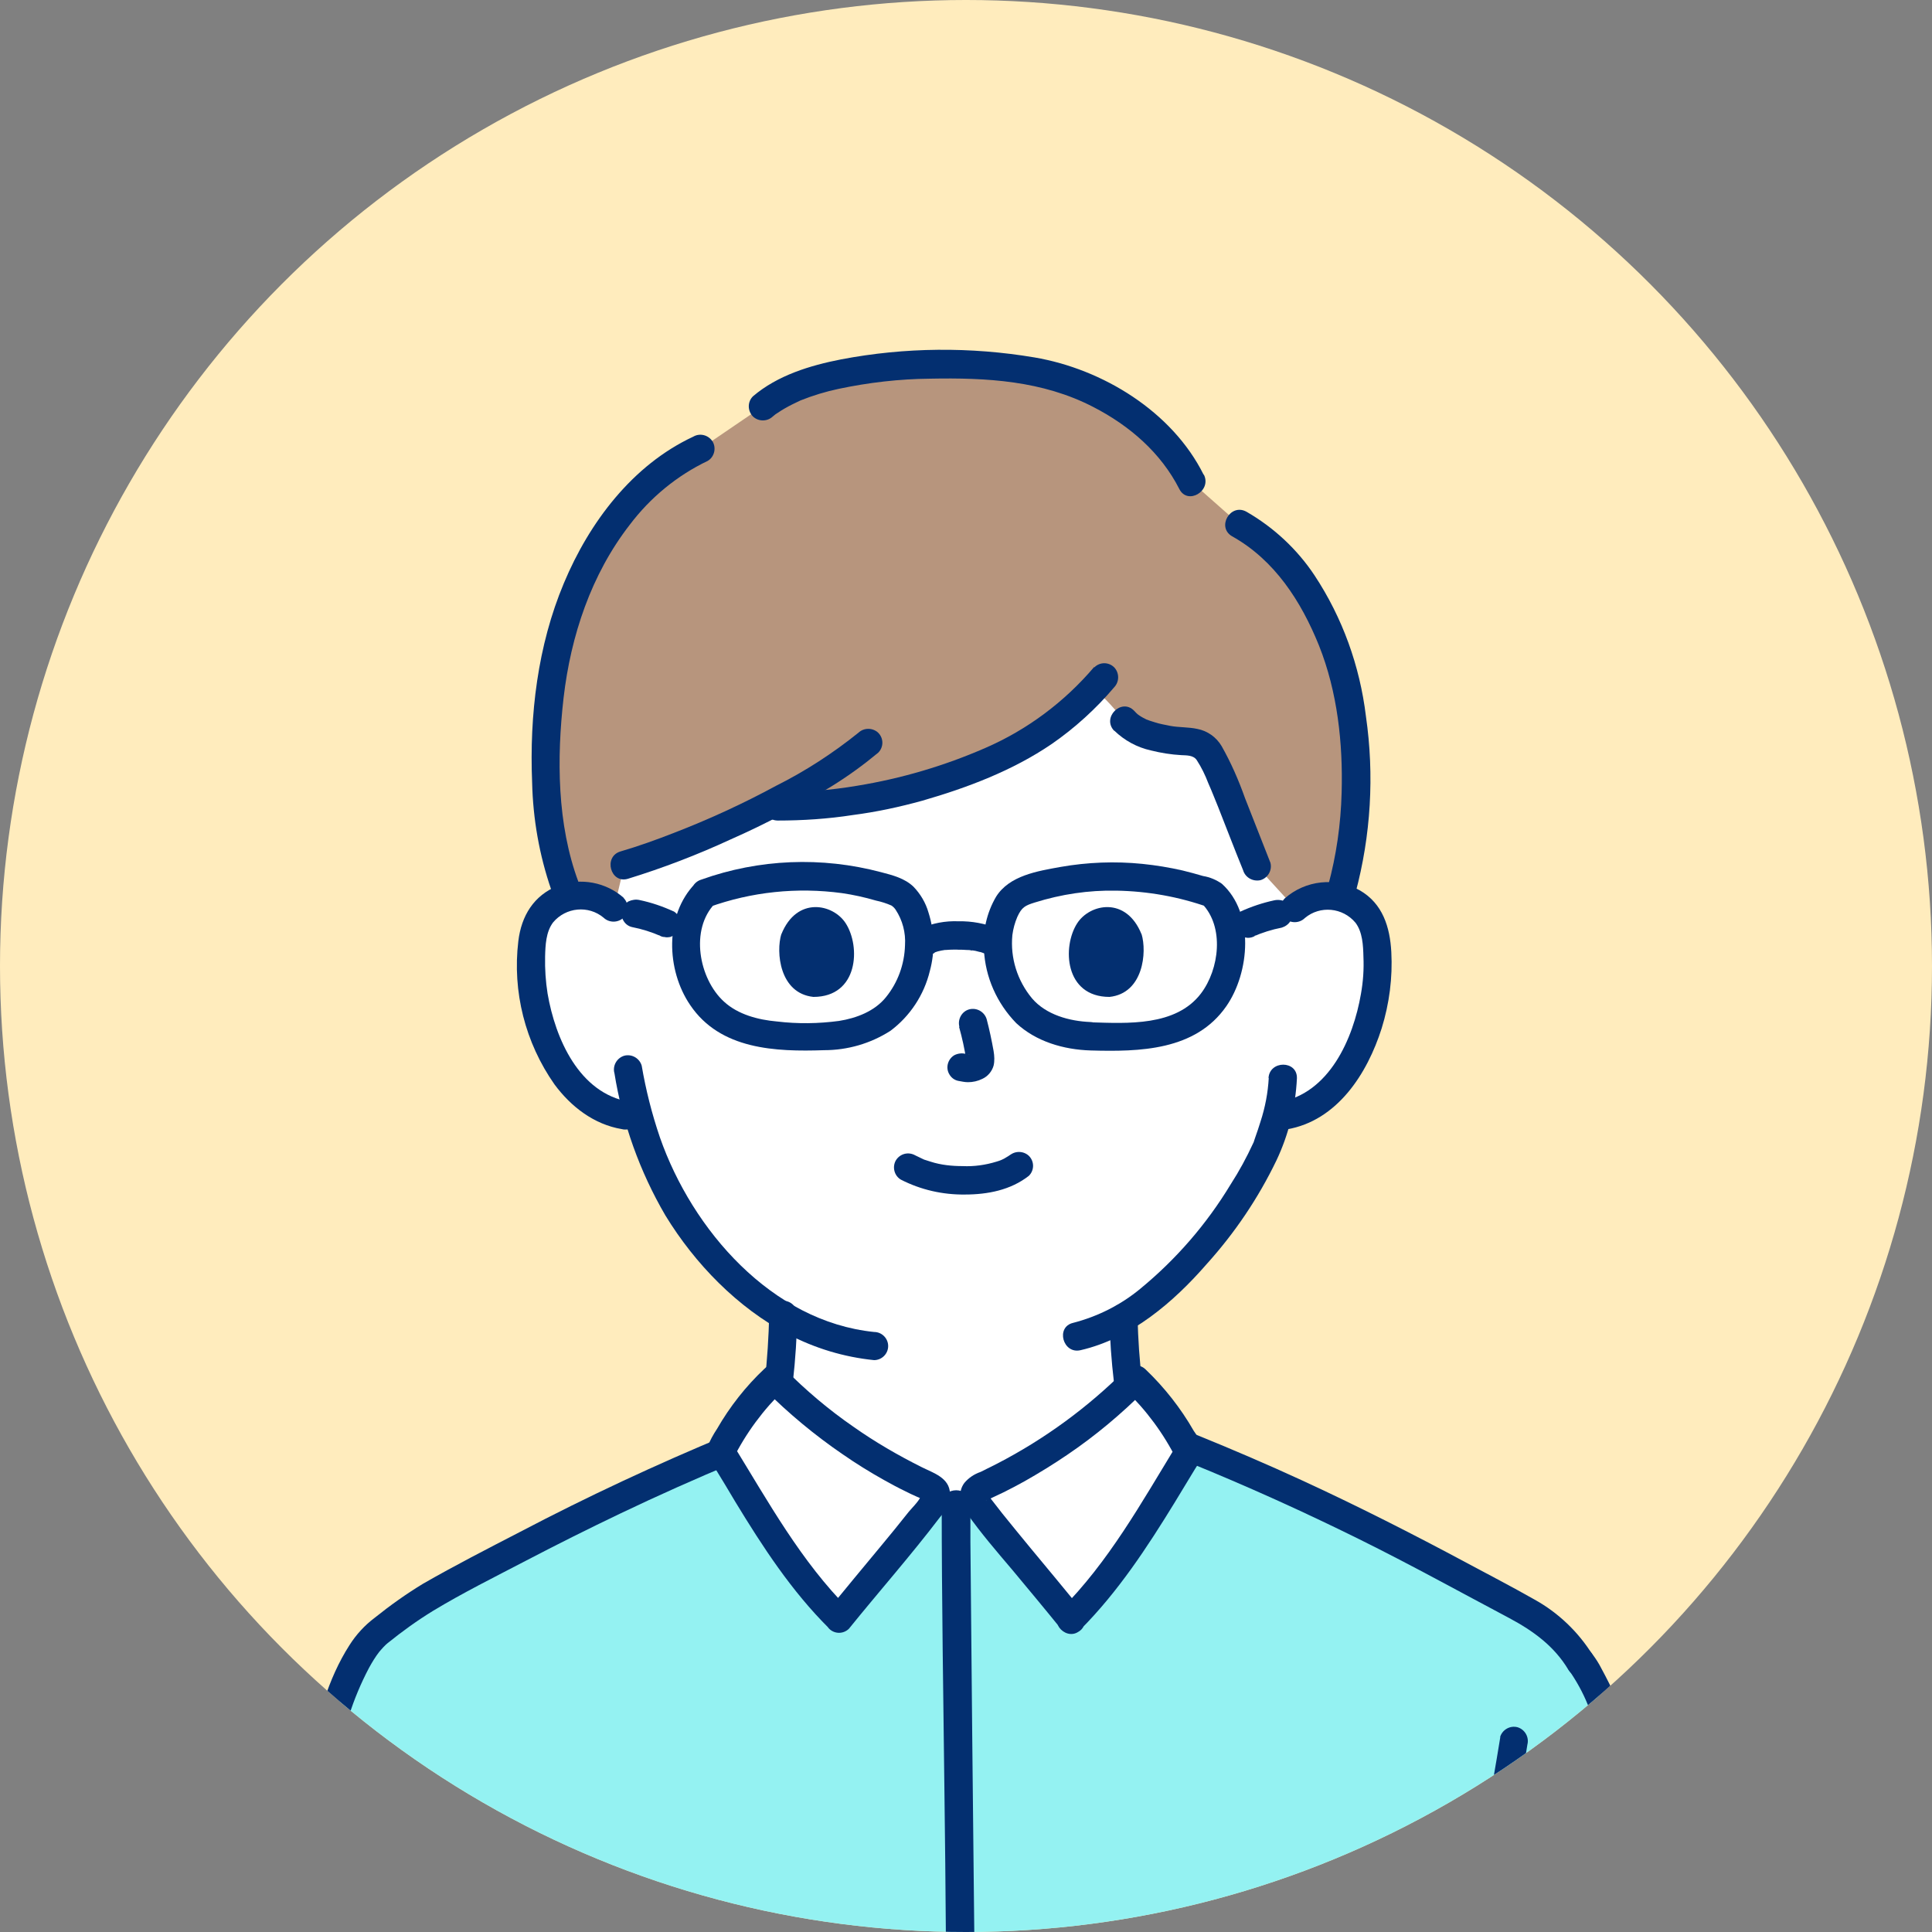 <?xml version="1.0" encoding="UTF-8"?>
<svg id="_レイヤー_2" data-name="レイヤー 2" xmlns="http://www.w3.org/2000/svg" xmlns:xlink="http://www.w3.org/1999/xlink" viewBox="0 0 70 70">
  <rect x="0" y="0" width="70" height="70" fill="#808080" stroke="none"/>
  <defs>
    <style>
      .cls-1 {
        fill: #94f2f2;
      }

      .cls-1, .cls-2, .cls-3, .cls-4, .cls-5, .cls-6 {
        stroke-width: 0px;
      }

      .cls-2 {
        fill: #ffecbd;
      }

      .cls-3 {
        fill: #b7957d;
      }

      .cls-4 {
        fill: none;
      }

      .cls-5 {
        fill: #fff;
      }

      .cls-6 {
        fill: #032f70;
      }

      .cls-7 {
        clip-path: url(#clippath);
      }
    </style>
    <clipPath id="clippath">
      <circle class="cls-4" cx="35" cy="35" r="35"/>
    </clipPath>
  </defs>
  <g id="_お客さまの声" data-name="お客さまの声">
    <g>
      <circle class="cls-2" cx="35" cy="35" r="35"/>
      <g class="cls-7">
        <g>
          <path class="cls-5" d="M45.56,42.26c-.8,1.5-2.62,4.14-4.85,5.46.01.79.07,1.58.16,2.36,0,0-.12,4.84-6.32,4.84s-6.34-4.87-6.34-4.87c.09-.8.15-1.7.16-2.41-1.08-.67-2.05-1.51-2.85-2.5-1.11-1.37-1.93-2.95-2.38-4.65l-.47-.07c-.53-.09-1.03-.31-1.44-.65-.51-.44-.92-.98-1.21-1.59-.6-1.21-.86-2.55-.75-3.9.02-.34.1-.68.26-.99.27-.45.73-.76,1.25-.83.53-.08,1.07.08,1.47.43,0,0-1.75-10.64,12.18-10.64s12.49,10.64,12.49,10.64c.4-.35.94-.51,1.47-.43.52.07.98.38,1.25.83.15.31.24.64.26.99.11,1.34-.15,2.69-.75,3.9-.28.61-.7,1.15-1.21,1.59-.42.34-.91.56-1.44.65,0,0-.09.01-.25.04-.12.44-.25.81-.32,1.01-.11.27-.23.54-.37.79Z"/>
          <path class="cls-3" d="M44.9,18.99c1.89,1.04,2.82,2.83,3.43,4.39.89,2.28,1.14,6.11.2,9.12-.05-.01-.09-.02-.14-.03-.53-.08-1.07.08-1.47.43l-1.38-1.51c-.31-.77-.54-1.39-.85-2.17-.25-.68-.55-1.33-.89-1.97-.29-.48-.89-.35-1.44-.45-1.78-.31-1.41-.71-2.73-1.86-1.8,1.93-3.71,2.73-6.17,3.5-1.32.41-3.71.81-5.34.76-1.64.95-4.03,1.69-5.5,2.15l-.37,1.55c-.4-.35-.94-.51-1.47-.43-.05,0-.11.02-.16.03l-.16-.41c-.92-2.42-.87-6.34-.13-9.1.76-2.83,2.53-5.58,5.05-6.73l2.26-1.54c2.2-1.9,8.74-1.76,10.98-.96,2.14.76,3.77,2.12,4.55,3.7l1.73,1.53Z"/>
          <path class="cls-6" d="M28.73,50.05c.09-.8.14-1.6.16-2.41,0-.28-.23-.51-.51-.51-.28,0-.51.23-.51.51-.02.8-.07,1.61-.16,2.41,0,.28.23.51.51.51.28,0,.5-.23.51-.51Z"/>
          <path class="cls-6" d="M40.2,47.74c.01.78.07,1.57.16,2.34,0,.28.23.51.51.51.25-.01.55-.23.51-.51-.09-.78-.15-1.56-.16-2.34,0-.28-.23-.51-.51-.51s-.51.23-.51.51h0Z"/>
          <path class="cls-1" d="M28.75,97.02h-11.44v-9.42l-5.57-23.74c.33-2.23,1.26-4.3,2.11-4.82.6-.49,1.23-.93,1.9-1.31,3.45-1.88,6.46-3.45,10.33-5.08.49-1,1.16-1.91,1.97-2.68,1.61,1.61,3.49,2.92,5.56,3.88.12.05.24.12.28.24.02.11,0,.22-.06.31h1.52c-.06-.09-.08-.21-.06-.31.04-.12.17-.18.28-.24,2.07-.95,3.95-2.27,5.56-3.88.74.7,1.36,1.52,1.83,2.42,4.53,1.82,7.81,3.53,11.64,5.61.66.36,1.86.88,2.66,2.23,1.53,2,6.05,16.12,6.42,19.49.22,1.95.21,3.93-.04,5.88-.97,5.01-6.58,3.92-8.28,3.87-1.05-.09-2.1-.25-3.13-.48v8.03h-23.5Z"/>
          <path class="cls-4" d="M28.21,57.18c1.87.51,3.79.78,5.72.81,2.01,0,4.39-.39,6.51-1"/>
          <path class="cls-6" d="M34.12,54.49c0,3.51.06,7.02.1,10.53.02,1.66.04,3.32.05,4.98,0,.66,1.03.66,1.03,0-.05-4.71-.1-9.43-.14-14.14,0-.46,0-.91,0-1.37,0-.66-1.03-.66-1.03,0h0Z"/>
          <path class="cls-6" d="M43.08,52.99c2.09.85,4.15,1.78,6.17,2.78,1.84.91,3.63,1.9,5.44,2.86.86.46,1.62,1.01,2.13,1.86.34.56,1.23.05.89-.52-.52-.84-1.25-1.54-2.12-2.02-.81-.46-1.64-.89-2.46-1.33-1.96-1.05-3.95-2.06-5.97-2.99-1.26-.58-2.52-1.12-3.8-1.64-.27-.07-.55.09-.63.36-.07.27.09.55.36.63h0Z"/>
          <path class="cls-6" d="M54.36,62.93c-.34,2.11-.75,4.21-1.11,6.32-.32,1.9-.56,3.8-.73,5.71-.11,1.2-.2,2.4-.28,3.6,0,.28.23.51.51.51.28,0,.51-.23.51-.51.14-1.9.27-3.81.49-5.7.24-2.08.62-4.13.99-6.19.21-1.15.42-2.3.6-3.46.07-.27-.09-.55-.36-.63-.27-.07-.55.09-.63.36h0Z"/>
          <path class="cls-6" d="M26.33,52c-2.55,1.06-5.04,2.22-7.48,3.5-1.18.61-2.37,1.22-3.52,1.88-.61.37-1.2.79-1.76,1.24-.36.27-.67.61-.91.99-.78,1.22-1.19,2.7-1.41,4.12-.07.27.09.55.36.63.27.07.55-.09.63-.36.16-1.25.54-2.45,1.13-3.57.11-.2.23-.4.37-.58.03-.03.1-.12.15-.17.03-.03.06-.06.09-.09.01-.01.14-.12.07-.06.52-.42,1.06-.81,1.63-1.16,1.09-.66,2.24-1.23,3.37-1.82,1.13-.59,2.27-1.16,3.42-1.71,1.36-.65,2.75-1.27,4.14-1.85.27-.08.42-.36.36-.63-.08-.27-.36-.43-.63-.36h0Z"/>
          <path class="cls-5" d="M38.8,58.67c1.79-1.78,2.96-3.93,4.28-6.07-.49-.98-1.15-1.86-1.94-2.62-1.61,1.61-3.49,2.92-5.56,3.88-.12.05-.24.12-.28.24-.02.11,0,.22.06.31.36.52.74,1.01,1.15,1.49.78.96,1.77,2.13,2.29,2.78Z"/>
          <path class="cls-5" d="M30.39,58.67c-1.79-1.78-2.96-3.93-4.28-6.07.49-.98,1.15-1.86,1.94-2.62,1.61,1.61,3.49,2.92,5.56,3.88.12.05.24.12.28.24.02.11,0,.22-.06.31-.36.52-.74,1.01-1.15,1.49-.78.96-1.77,2.13-2.29,2.78Z"/>
          <path class="cls-6" d="M39.16,59.03c1.35-1.36,2.4-2.96,3.4-4.59.25-.41.49-.81.74-1.22.14-.23.35-.48.28-.76-.08-.22-.19-.43-.33-.62-.47-.82-1.06-1.57-1.74-2.22-.2-.2-.52-.2-.72,0-1.37,1.37-2.94,2.52-4.66,3.41-.2.1-.4.2-.6.3-.23.08-.43.21-.59.4-.26.35-.14.78.1,1.11.5.71,1.07,1.37,1.63,2.03.6.72,1.2,1.44,1.79,2.17.2.2.52.2.72,0,.19-.2.19-.52,0-.72-.61-.75-1.23-1.49-1.85-2.24-.34-.41-.68-.83-1.02-1.25-.12-.15-.23-.3-.35-.45-.06-.08-.16-.18-.14-.28l-.07.26-.04.02s.07-.04.1-.05c.06-.03.13-.06.19-.09.12-.06.24-.11.36-.17.26-.13.51-.26.76-.4.53-.3,1.05-.62,1.55-.96,1.02-.69,1.96-1.48,2.83-2.35h-.73c.76.73,1.39,1.58,1.86,2.52v-.52c-1.27,2.08-2.46,4.23-4.2,5.97-.47.47.26,1.19.73.72Z"/>
          <path class="cls-6" d="M30.76,58.31c-1.74-1.74-2.92-3.89-4.2-5.97v.52c.47-.94,1.1-1.79,1.86-2.52h-.72c.87.87,1.82,1.66,2.83,2.35.49.34.99.65,1.51.94.25.14.51.28.76.4.13.07.27.13.4.19.05.02.11.05.16.07.04.01.07.03.1.05.05.03.05.03,0,0l-.07-.26c.03.2-.34.54-.46.69-.34.43-.69.86-1.04,1.28-.62.75-1.24,1.49-1.85,2.24-.19.2-.19.52,0,.72.2.2.52.2.72,0,1.09-1.35,2.24-2.65,3.29-4.03.22-.24.35-.55.37-.87-.02-.57-.6-.74-1.02-.95-.86-.43-1.69-.91-2.47-1.46-.9-.62-1.74-1.33-2.51-2.11-.2-.2-.52-.2-.72,0-.68.64-1.26,1.38-1.72,2.18-.14.21-.26.43-.35.66-.08.28.12.5.25.72.26.42.51.84.76,1.26.99,1.63,2.04,3.24,3.4,4.59.47.47,1.19-.26.73-.73Z"/>
          <path class="cls-6" d="M56.83,60.49c.28.4.52.83.7,1.28.07.15.14.31.21.46.04.08.07.17.11.25.01.03.05.12.02.04.02.05.05.11.07.16.16.39.32.78.47,1.17.75,1.95,1.43,3.93,2.08,5.91.65,2.02,1.27,4.04,1.83,6.09.22.81.43,1.62.61,2.44.07.31.13.62.19.94.02.13.04.27.06.4,0,.04-.01-.13,0-.03,0,.03,0,.05,0,.08.02.17.04.33.05.5.14,1.5.14,3.01,0,4.51-.03.64-.17,1.28-.4,1.88-.18.43-.44.82-.76,1.15-.6.59-1.35.99-2.18,1.16-.22.05-.44.09-.66.13-.06,0,0,0,.01,0-.02,0-.05,0-.07,0-.05,0-.1.01-.15.02-.11.01-.23.02-.34.03-.42.03-.83.03-1.25.02-.65-.02-1.29-.09-1.94-.13-.21-.01-.43-.02-.64-.05-.06,0-.13-.02-.19-.02-.07,0-.06,0,0,0-.04,0-.09-.01-.13-.02-.16-.02-.31-.05-.47-.07-1.77-.29-3.52-.68-5.26-1.08-2.01-.47-4-.97-5.99-1.52-.81-.23-1.62-.46-2.42-.72-.31-.1-.62-.2-.93-.32-.12-.04-.24-.09-.36-.14-.03-.01-.06-.02-.09-.04-.03-.01.12.05.03.01-.05-.02-.1-.04-.15-.07-.07-.03-.14-.07-.21-.11-.03-.01-.05-.03-.08-.05-.1-.05.1.09.03.02l.13.5c.73-2.5,1.57-4.97,2.32-7.47.15-.51.31-1.02.44-1.53l-.63.36c1.69.41,3.39.77,5.08,1.16,1.89.43,3.78.84,5.65,1.32.15.04.3.08.45.12.41.07.82.12,1.23.14.89.1,1.77.2,2.67.25.66.03.66-.99,0-1.03-.78-.04-1.55-.12-2.32-.21-.54-.03-1.07-.11-1.6-.22-.78-.2-1.57-.39-2.35-.57-2.05-.48-4.1-.94-6.15-1.4-.8-.18-1.59-.36-2.39-.55-.27-.07-.55.09-.63.36-.29,1.13-.66,2.24-1,3.35-.44,1.43-.89,2.85-1.34,4.28-.14.46-.29.91-.42,1.37-.05.18,0,.37.13.5.32.3.79.45,1.2.6.68.25,1.37.47,2.07.67,1.93.58,3.89,1.08,5.85,1.55,1.92.47,3.86.91,5.8,1.27,1.2.21,2.41.36,3.62.44,1.74.13,3.59.11,5.17-.73.9-.48,1.62-1.23,2.05-2.15.64-1.36.66-2.95.68-4.43.03-1.21-.05-2.42-.23-3.61-.11-.69-.27-1.37-.44-2.05-.49-1.97-1.06-3.92-1.66-5.86-.66-2.11-1.36-4.22-2.12-6.29-.55-1.5-1.1-3.05-1.87-4.46-.09-.18-.2-.35-.32-.51-.15-.24-.46-.32-.7-.18-.24.14-.33.46-.18.7h0Z"/>
          <path class="cls-6" d="M47.28,33.26c.55-.46,1.37-.38,1.83.17.26.34.28.83.29,1.24.02.45-.01.89-.09,1.34-.28,1.63-1.15,3.61-2.96,3.92-.27.08-.43.36-.36.63.08.27.36.43.63.36,1.83-.31,2.92-2.02,3.44-3.66.28-.9.4-1.84.35-2.77-.05-.9-.31-1.75-1.14-2.23-.88-.49-1.97-.37-2.72.29-.2.2-.2.52,0,.72.2.19.52.19.72,0h0Z"/>
          <path class="cls-6" d="M45.97,39.05c-.03.54-.13,1.07-.3,1.59-.06.19-.12.38-.19.57-.02.05-.03.1-.05.15,0,.02-.02.04-.02.06-.04.11.03-.07,0-.01-.24.52-.51,1.02-.82,1.5-.87,1.44-1.97,2.71-3.27,3.78-.71.59-1.55,1.01-2.44,1.24-.64.15-.37,1.14.27.99,1.83-.42,3.37-1.74,4.57-3.12,1.02-1.13,1.87-2.39,2.53-3.76.44-.93.69-1.94.74-2.97.02-.66-1-.66-1.03,0h0Z"/>
          <path class="cls-6" d="M22.61,32.54c-.65-.58-1.57-.75-2.39-.45-.88.35-1.33,1.09-1.44,2.01-.22,1.83.25,3.68,1.31,5.19.6.81,1.43,1.45,2.44,1.62.27.07.55-.09.63-.36.07-.27-.09-.55-.36-.63-1.82-.31-2.68-2.29-2.96-3.92-.07-.44-.1-.89-.09-1.34.01-.41.03-.9.29-1.24.46-.55,1.28-.63,1.83-.17.2.19.52.19.72,0,.2-.2.2-.52,0-.72h0Z"/>
          <path class="cls-6" d="M22.26,38.87c.29,1.82.92,3.58,1.85,5.17,1.07,1.75,2.61,3.34,4.44,4.3.97.51,2.03.83,3.12.94.28,0,.51-.23.51-.51,0-.28-.23-.51-.51-.51-3.71-.38-6.59-3.7-7.76-7.05-.29-.85-.51-1.72-.66-2.6-.08-.27-.36-.43-.63-.36-.27.08-.43.36-.36.63h0Z"/>
          <path class="cls-6" d="M43.61,17.2c-1.14-2.29-3.66-3.83-6.13-4.25-2.32-.39-4.69-.37-7,.07-1.13.22-2.31.58-3.2,1.34-.2.2-.2.52,0,.73.2.19.52.19.72,0,.04-.03.07-.06.11-.09-.07.05.03-.02.05-.03.09-.06.18-.12.27-.17.19-.11.38-.2.57-.29.45-.18.91-.32,1.38-.42,1.09-.23,2.2-.36,3.32-.37,2.05-.04,4.07.07,5.92,1.03,1.3.67,2.44,1.65,3.11,2.97.3.59,1.18.07.89-.52h0Z"/>
          <path class="cls-6" d="M25.12,15.82c-2.21,1.03-3.77,3.11-4.69,5.31-.95,2.26-1.25,4.78-1.15,7.22.03,1.32.26,2.63.69,3.88.08.27.36.43.63.36.27-.08.43-.36.36-.63-.78-2.09-.79-4.49-.54-6.68.26-2.24,1-4.47,2.4-6.27.74-.98,1.71-1.78,2.82-2.31.24-.14.32-.46.18-.7-.15-.24-.46-.32-.7-.18Z"/>
          <path class="cls-6" d="M44.64,19.43c1.54.86,2.5,2.35,3.15,3.96.67,1.68.87,3.54.82,5.33-.03,1.14-.19,2.27-.49,3.37-.18.64.81.91.99.27.56-2.09.69-4.27.38-6.41-.22-1.82-.85-3.57-1.86-5.1-.63-.95-1.48-1.74-2.47-2.31-.58-.32-1.09.56-.52.89h0Z"/>
          <path class="cls-6" d="M39.64,24.17c-1.07,1.26-2.42,2.27-3.94,2.93-1.49.65-3.05,1.11-4.65,1.37-.95.16-1.92.24-2.88.23-.66-.02-.66,1.01,0,1.03.91,0,1.83-.06,2.73-.2.85-.11,1.69-.29,2.52-.52,1.63-.47,3.27-1.09,4.68-2.05.84-.58,1.61-1.28,2.27-2.06.19-.2.19-.52,0-.72-.2-.2-.52-.2-.72,0h0Z"/>
          <path class="cls-6" d="M31.1,26.55c-.92.74-1.92,1.39-2.98,1.92-1.2.65-2.44,1.22-3.71,1.71-.64.25-1.28.48-1.93.67-.63.19-.36,1.18.27.99,1.27-.39,2.52-.87,3.73-1.43,1.27-.56,2.5-1.21,3.68-1.94.58-.36,1.13-.76,1.66-1.2.2-.2.2-.52,0-.72-.2-.19-.52-.19-.72,0h0Z"/>
          <path class="cls-6" d="M40.37,26.47c.37.36.83.61,1.33.72.36.09.73.15,1.1.17.2.01.44,0,.56.18.17.26.31.55.42.84.13.29.24.58.36.87.3.76.59,1.52.9,2.28.08.27.36.42.63.36.27-.08.43-.36.36-.63-.31-.78-.61-1.56-.92-2.34-.23-.65-.51-1.29-.85-1.89-.19-.32-.51-.55-.88-.62-.32-.07-.66-.05-.98-.11-.19-.04-.38-.07-.56-.13-.06-.02-.13-.04-.19-.06,0,0-.15-.06-.09-.03-.1-.05-.2-.1-.3-.17.09.06-.03-.02-.04-.03-.04-.04-.09-.08-.13-.13-.46-.47-1.18.25-.72.73h0Z"/>
          <path class="cls-6" d="M39.51,38.06c1.78.05,3.8.01,4.92-1.6.85-1.22,1.03-3.37-.16-4.44-.2-.14-.43-.24-.68-.28-.24-.07-.49-.14-.74-.2-.48-.11-.97-.19-1.46-.24-.99-.1-1.99-.06-2.96.11-.83.15-1.86.31-2.34,1.08-.34.58-.49,1.25-.44,1.92.05,1,.47,1.94,1.17,2.66.72.67,1.72.96,2.69.99.66.03.66-1,0-1.03-.76-.03-1.61-.26-2.12-.86-.53-.64-.79-1.46-.71-2.29.03-.23.09-.45.18-.66.16-.35.28-.41.63-.52.96-.3,1.95-.45,2.96-.43,1.14.02,2.26.22,3.33.6l-.23-.13c.82.84.63,2.38-.04,3.26-.91,1.19-2.66,1.08-4,1.04-.66-.02-.66,1,0,1.02Z"/>
          <path class="cls-6" d="M25.68,32.87c1.55-.56,3.2-.73,4.83-.51.41.06.82.15,1.23.27.19.04.38.1.56.18.06.04.11.09.15.15.25.38.37.83.34,1.29-.02.69-.26,1.35-.69,1.88-.41.51-1.07.76-1.7.86-.75.1-1.5.11-2.25.02-.68-.06-1.41-.25-1.92-.72-.91-.83-1.24-2.62-.32-3.56.46-.47-.26-1.2-.72-.72-1.12,1.15-1.05,3.14-.18,4.41,1.09,1.61,3.09,1.69,4.85,1.63.85,0,1.68-.24,2.4-.7.71-.53,1.22-1.3,1.43-2.17.19-.7.17-1.43-.05-2.12-.1-.35-.29-.67-.54-.93-.32-.31-.76-.42-1.18-.53-2.15-.57-4.42-.48-6.51.27-.27.08-.43.36-.36.63.08.27.36.43.63.36h0Z"/>
          <path class="cls-6" d="M33.86,34.51c.11-.05-.12.04,0,0,.04-.01.08-.03.12-.04.08-.02.17-.04.25-.05.04,0,.11,0-.03,0,.02,0,.04,0,.06,0,.05,0,.1-.01.15-.01.11,0,.21-.01.32,0,.1,0,.2,0,.3.01.05,0,.1,0,.15.01.04,0,.11.03-.03,0,.02,0,.04,0,.06,0,.09.01.18.03.28.06.04,0,.07.02.11.03.04.01.19.08.02,0,.12.07.26.08.39.05.13-.04.24-.12.31-.23.12-.22.08-.59-.18-.7-.45-.18-.93-.27-1.41-.26-.48-.02-.95.07-1.38.26-.24.14-.33.46-.18.7.15.24.46.32.7.18h0Z"/>
          <path class="cls-6" d="M45.45,33.91s.04-.02.06-.02l-.12.05c.34-.15.69-.26,1.05-.33.13-.04.24-.12.31-.23.07-.12.09-.26.05-.4-.04-.13-.12-.24-.23-.31-.12-.06-.26-.08-.4-.05-.42.09-.84.23-1.23.41-.12.07-.2.18-.23.31-.04.13-.02.28.05.39.07.11.18.2.31.23l.14.02c.09,0,.18-.02.26-.07h0Z"/>
          <path class="cls-6" d="M24.4,33.02c-.39-.18-.8-.32-1.23-.41-.13-.03-.27-.01-.4.05-.24.14-.33.46-.18.7,0,0,0,0,0,0,.07.12.18.2.31.23.36.07.71.18,1.05.33l-.12-.05s.04.02.06.02c.06.04.12.06.19.06.07.02.14.01.2,0,.13-.04.24-.12.31-.23.07-.12.09-.26.05-.39-.03-.13-.12-.24-.23-.31h0Z"/>
          <path class="cls-6" d="M32.64,42.74c.72.37,1.52.55,2.32.54.82,0,1.66-.16,2.32-.68.2-.2.2-.52,0-.72-.2-.19-.52-.19-.72,0,.15-.12.01-.01-.03.01-.05.03-.1.06-.15.09-.03.02-.2.09-.08.04-.07.03-.13.05-.2.07-.39.12-.81.18-1.22.16-.39,0-.79-.04-1.16-.16-.07-.02-.15-.05-.22-.07-.02,0-.05-.02-.07-.03.13.05.02,0,0,0-.09-.04-.18-.09-.27-.13-.25-.14-.55-.06-.7.18-.14.24-.06.56.18.7h0Z"/>
          <path class="cls-6" d="M34.75,37.21c.11.39.2.8.26,1.2l-.02-.14c0,.05,0,.11,0,.17l.02-.14s0,.05-.02.07l.05-.12s-.02.03-.03.05l.08-.1s-.02.03-.04.04l.1-.08s-.06.04-.1.05l.12-.05c-.05.02-.1.04-.16.05l.14-.02s-.1,0-.15,0l.14.02c-.06,0-.11-.02-.17-.03-.13-.03-.27-.01-.39.05-.24.14-.33.46-.18.7,0,0,0,0,0,0,.07.12.18.2.31.23.12.02.24.05.36.05.18,0,.36-.04.52-.12.2-.09.35-.27.41-.48.04-.17.03-.35,0-.53-.07-.39-.15-.77-.25-1.15-.08-.27-.36-.43-.63-.36s-.43.36-.36.63h0Z"/>
          <path class="cls-6" d="M28.31,33.84c-.2.65-.07,2.15,1.16,2.28,1.63,0,1.72-1.82,1.17-2.67-.45-.7-1.77-.99-2.33.4Z"/>
          <path class="cls-6" d="M41.36,33.84c.2.65.07,2.15-1.16,2.28-1.63,0-1.72-1.82-1.17-2.67.45-.7,1.77-.99,2.33.4Z"/>
        </g>
      </g>
    </g>
  </g>
</svg>